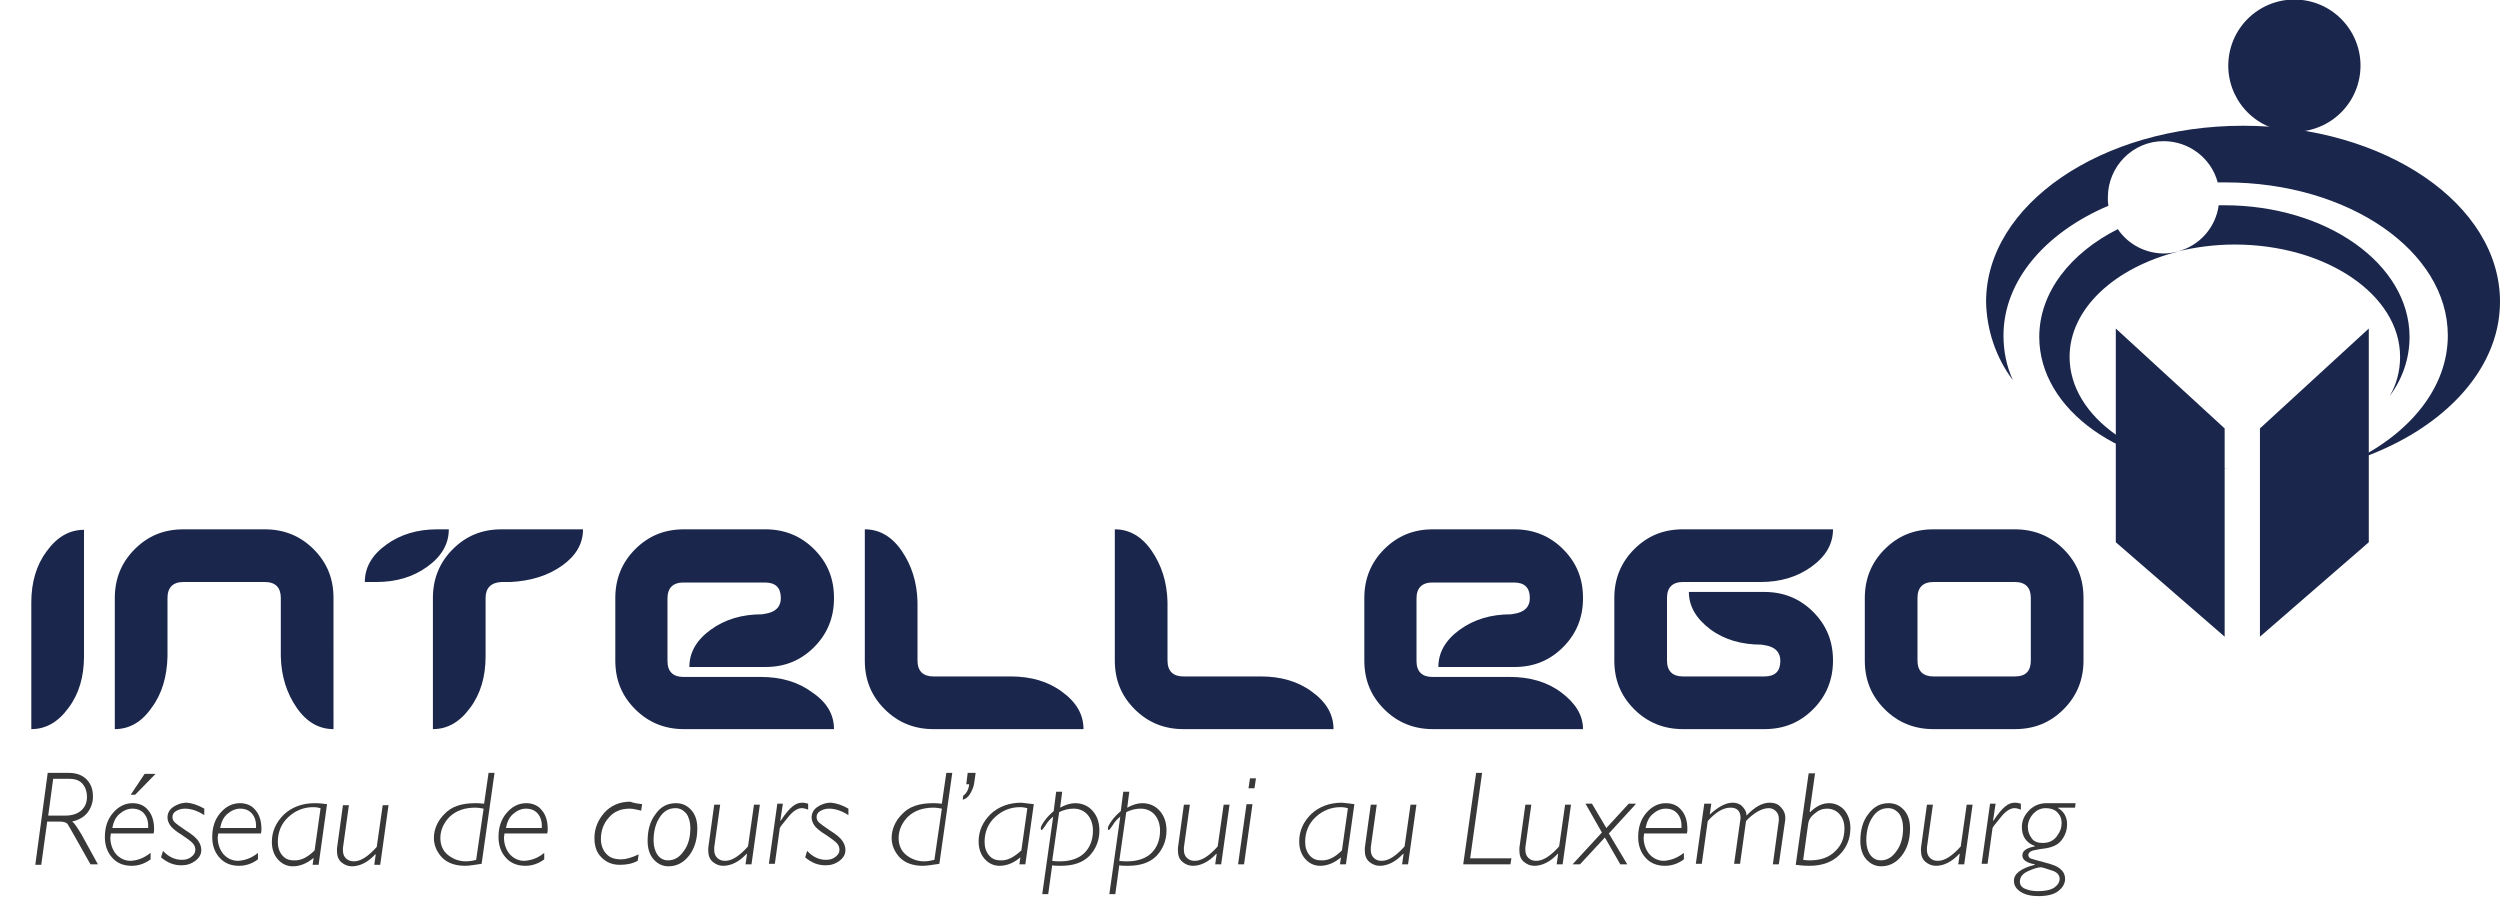 <?xml version="1.0" encoding="utf-8"?>
<!-- Generator: Adobe Illustrator 23.0.6, SVG Export Plug-In . SVG Version: 6.00 Build 0)  -->
<svg version="1.1" id="Layer_1" xmlns="http://www.w3.org/2000/svg" xmlns:xlink="http://www.w3.org/1999/xlink" x="0px" y="0px"
	 viewBox="0 0 503 180.4" style="enable-background:new 0 0 503 180.4;" xml:space="preserve">
<style type="text/css">
	.st0{enable-background:new    ;}
	.st1{fill:#383838;}
	.st2{fill:#1A264B;}
</style>
<g>
	<g class="st0">
		<path class="st1" d="M9.6,155.5h4.2c1.5,0,2.7,0.4,3.6,1.3c0.9,0.9,1.3,2,1.3,3.5c0,1.2-0.4,2.3-1.1,3.2c-0.7,0.9-1.8,1.5-3.1,1.8
			c0.4,0.2,1,1.1,1.9,2.6l3.3,6h-1.5l-3.1-5.5c-0.8-1.4-1.3-2.3-1.5-2.6c-0.2-0.3-0.8-0.5-1.6-0.5H9.5L8.3,174H7.1L9.6,155.5z
			 M10.7,156.7l-1,7.4h3.4c1.3,0,2.4-0.3,3.2-1c0.8-0.7,1.2-1.6,1.2-2.8c0-1-0.3-1.9-0.9-2.6c-0.6-0.7-1.5-1-2.7-1H10.7z"/>
		<path class="st1" d="M30.3,171.6v1.3c-1.2,0.9-2.5,1.3-3.8,1.3c-1.6,0-2.9-0.5-3.9-1.6s-1.5-2.5-1.5-4.2c0-1.9,0.5-3.5,1.6-4.8
			c1.1-1.3,2.4-2,4-2c1.3,0,2.4,0.5,3.1,1.4c0.8,0.9,1.2,2.2,1.2,3.8c0,0.3,0,0.6-0.1,0.9h-8.6c0,0.3-0.1,0.6-0.1,0.8
			c0,1.3,0.4,2.4,1.1,3.3c0.8,0.9,1.8,1.4,3,1.4C27.8,173.1,29,172.6,30.3,171.6z M22.6,166.6h7.2c0.1-1.2-0.2-2.2-0.8-2.9
			c-0.6-0.7-1.4-1-2.4-1c-0.9,0-1.8,0.4-2.6,1.1S22.8,165.5,22.6,166.6z M31.3,155.7l-4.1,4.2h-0.9l2.8-4.2H31.3z"/>
		<path class="st1" d="M41.1,162.7v1.3c-1.4-0.9-2.7-1.3-3.9-1.3c-0.7,0-1.3,0.2-1.8,0.5c-0.5,0.3-0.7,0.7-0.7,1.2
			c0,0.3,0.1,0.7,0.4,1s1.1,0.9,2.3,1.7c1.3,0.8,2.1,1.5,2.5,2.1s0.6,1.2,0.6,1.8c0,0.9-0.4,1.6-1.2,2.2c-0.8,0.6-1.7,0.9-2.8,0.9
			c-1.5,0-2.8-0.5-4.1-1.6l0.4-1.3c1.1,1.2,2.4,1.8,3.8,1.8c0.8,0,1.4-0.2,1.9-0.6c0.5-0.4,0.8-0.8,0.8-1.4c0-0.4-0.1-0.8-0.4-1.2
			c-0.3-0.4-1.1-1-2.3-1.8c-1.3-0.8-2.1-1.5-2.4-2s-0.5-1-0.5-1.5c0-0.9,0.4-1.6,1.1-2.1s1.7-0.9,2.8-0.9
			C38.7,161.6,39.9,162,41.1,162.7z"/>
		<path class="st1" d="M51.9,171.6v1.3c-1.2,0.9-2.5,1.3-3.8,1.3c-1.6,0-2.9-0.5-3.9-1.6s-1.5-2.5-1.5-4.2c0-1.9,0.5-3.5,1.6-4.8
			c1.1-1.3,2.4-2,4-2c1.3,0,2.4,0.5,3.1,1.4c0.8,0.9,1.2,2.2,1.2,3.8c0,0.3,0,0.6-0.1,0.9h-8.6c0,0.3-0.1,0.6-0.1,0.8
			c0,1.3,0.4,2.4,1.1,3.3c0.8,0.9,1.8,1.4,3,1.4C49.4,173.1,50.7,172.6,51.9,171.6z M44.3,166.6h7.2c0.1-1.2-0.2-2.2-0.8-2.9
			c-0.6-0.7-1.4-1-2.4-1c-0.9,0-1.8,0.4-2.6,1.1S44.5,165.5,44.3,166.6z"/>
		<path class="st1" d="M65.8,161.8L64.1,174h-1.2l0.2-1.4c-1.3,1.1-2.7,1.7-4.2,1.7c-1.2,0-2.2-0.5-3-1.4s-1.2-2.1-1.2-3.5
			c0-2.1,0.8-3.9,2.4-5.5c1.6-1.5,3.7-2.3,6.2-2.3C64.2,161.6,65.1,161.7,65.8,161.8z M63.3,171.1l1.2-8.5c-0.4-0.1-0.9-0.2-1.5-0.2
			c-1.9,0-3.6,0.7-5,2c-1.4,1.3-2.1,3-2.1,5c0,1.1,0.3,2,0.9,2.7c0.6,0.7,1.3,1,2.3,1C60.5,173.2,61.9,172.5,63.3,171.1z"/>
		<path class="st1" d="M78.2,161.8L76.5,174h-1.2l0.3-2.1l-0.1,0c-1.5,1.6-3.1,2.4-4.7,2.4c-0.8,0-1.5-0.3-2.1-0.8s-0.9-1.3-0.9-2.2
			c0-0.2,0-0.4,0-0.6l1.2-8.7h1.2l-1.2,8.6c0,0.2,0,0.3,0,0.5c0,0.7,0.2,1.2,0.6,1.6c0.4,0.4,0.9,0.6,1.6,0.6c1.4,0,2.9-1,4.6-2.9
			l1.2-8.4H78.2z"/>
		<path class="st1" d="M99.5,155.5l-2.6,18.3c-1.4,0.2-2.5,0.4-3.3,0.4c-2.1,0-3.6-0.6-4.7-1.7c-1-1.1-1.6-2.4-1.6-3.9
			c0-1.7,0.7-3.4,2.1-4.8c1.4-1.5,3.4-2.2,6.2-2.2c0.3,0,0.9,0,1.8,0.1l0.9-6.2H99.5z M95.8,173l1.5-10.3c-0.5-0.1-1.1-0.2-1.7-0.2
			c-2.1,0-3.8,0.6-5.1,1.8c-1.2,1.2-1.9,2.7-1.9,4.3c0,1.4,0.5,2.6,1.5,3.4s2.2,1.3,3.6,1.3C94.4,173.3,95.1,173.2,95.8,173z"/>
		<path class="st1" d="M109.5,171.6v1.3c-1.2,0.9-2.5,1.3-3.8,1.3c-1.6,0-2.9-0.5-3.9-1.6s-1.5-2.5-1.5-4.2c0-1.9,0.5-3.5,1.6-4.8
			c1.1-1.3,2.4-2,4-2c1.3,0,2.4,0.5,3.1,1.4c0.8,0.9,1.2,2.2,1.2,3.8c0,0.3,0,0.6-0.1,0.9h-8.6c0,0.3-0.1,0.6-0.1,0.8
			c0,1.3,0.4,2.4,1.1,3.3c0.8,0.9,1.8,1.4,3,1.4C107,173.1,108.3,172.6,109.5,171.6z M101.8,166.6h7.2c0.1-1.2-0.2-2.2-0.8-2.9
			c-0.6-0.7-1.4-1-2.4-1c-0.9,0-1.8,0.4-2.6,1.1S102,165.5,101.8,166.6z"/>
		<path class="st1" d="M129.2,161.8l-0.2,1.3c-0.9-0.2-1.6-0.4-2.3-0.4c-1.8,0-3.2,0.6-4.2,1.8c-1.1,1.2-1.6,2.7-1.6,4.3
			c0,1.2,0.4,2.3,1.1,3c0.7,0.8,1.7,1.1,3,1.1c0.9,0,2-0.3,3.5-1l-0.2,1.3c-1.1,0.6-2.3,0.8-3.6,0.8c-1.5,0-2.7-0.5-3.7-1.5
			s-1.4-2.3-1.4-3.9c0-1.9,0.7-3.6,2-5.1c1.3-1.4,3-2.2,5.2-2.2C127.6,161.6,128.4,161.7,129.2,161.8z"/>
		<path class="st1" d="M136,161.6c1.3,0,2.3,0.5,3.1,1.4s1.2,2.1,1.2,3.7c0,2.3-0.6,4.1-1.7,5.5c-1.1,1.4-2.5,2.1-4.1,2.1
			c-1.2,0-2.2-0.5-3-1.4c-0.8-0.9-1.2-2.2-1.2-3.7c0-2.2,0.5-4,1.6-5.4C132.9,162.3,134.3,161.6,136,161.6z M134.4,173.1
			c1.3,0,2.3-0.6,3.2-1.9c0.9-1.2,1.3-2.8,1.3-4.6c0-1.2-0.3-2.2-0.8-2.9c-0.6-0.7-1.3-1.1-2.2-1.1c-1.3,0-2.4,0.6-3.2,1.9
			c-0.8,1.2-1.2,2.8-1.2,4.6c0,1.2,0.3,2.2,0.8,2.9C132.8,172.7,133.5,173.1,134.4,173.1z"/>
		<path class="st1" d="M152.9,161.8l-1.7,12.1H150l0.3-2.1l-0.1,0c-1.5,1.6-3.1,2.4-4.7,2.4c-0.8,0-1.5-0.3-2.1-0.8
			s-0.9-1.3-0.9-2.2c0-0.2,0-0.4,0-0.6l1.2-8.7h1.2l-1.2,8.6c0,0.2,0,0.3,0,0.5c0,0.7,0.2,1.2,0.6,1.6c0.4,0.4,0.9,0.6,1.6,0.6
			c1.4,0,2.9-1,4.6-2.9l1.2-8.4H152.9z"/>
		<path class="st1" d="M157.5,161.8l-0.5,3.3l0.1,0c0.9-1.4,1.7-2.3,2.3-2.8c0.6-0.5,1.2-0.8,2-0.8c0.4,0,0.8,0.1,1.2,0.2v1.2
			c-0.5-0.2-0.9-0.3-1.3-0.3c-0.8,0-1.8,0.6-2.8,1.9c-1.1,1.3-1.6,2-1.6,2.1l-1,7.2h-1.2l1.7-12.1H157.5z"/>
		<path class="st1" d="M170.7,162.7v1.3c-1.4-0.9-2.7-1.3-3.9-1.3c-0.7,0-1.3,0.2-1.8,0.5c-0.5,0.3-0.7,0.7-0.7,1.2
			c0,0.3,0.1,0.7,0.4,1s1.1,0.9,2.3,1.7c1.3,0.8,2.1,1.5,2.5,2.1s0.6,1.2,0.6,1.8c0,0.9-0.4,1.6-1.2,2.2c-0.8,0.6-1.7,0.9-2.8,0.9
			c-1.5,0-2.8-0.5-4.1-1.6l0.4-1.3c1.1,1.2,2.4,1.8,3.8,1.8c0.8,0,1.4-0.2,1.9-0.6c0.5-0.4,0.8-0.8,0.8-1.4c0-0.4-0.1-0.8-0.4-1.2
			c-0.3-0.4-1.1-1-2.3-1.8c-1.3-0.8-2.1-1.5-2.4-2s-0.5-1-0.5-1.5c0-0.9,0.4-1.6,1.1-2.1s1.7-0.9,2.8-0.9
			C168.3,161.6,169.5,162,170.7,162.7z"/>
		<path class="st1" d="M191.6,155.5l-2.6,18.3c-1.4,0.2-2.5,0.4-3.3,0.4c-2.1,0-3.6-0.6-4.7-1.7c-1-1.1-1.6-2.4-1.6-3.9
			c0-1.7,0.7-3.4,2.1-4.8c1.4-1.5,3.4-2.2,6.2-2.2c0.3,0,0.9,0,1.8,0.1l0.9-6.2H191.6z M188,173l1.5-10.3c-0.5-0.1-1.1-0.2-1.7-0.2
			c-2.1,0-3.8,0.6-5.1,1.8c-1.2,1.2-1.9,2.7-1.9,4.3c0,1.4,0.5,2.6,1.5,3.4s2.2,1.3,3.6,1.3C186.5,173.3,187.2,173.2,188,173z"/>
		<path class="st1" d="M194.4,157.9l0.3-2.4h1.6l-0.3,2.1c-0.1,0.7-0.4,1.4-0.8,2.1c-0.4,0.7-1,1.1-1.5,1.2l0.1-0.8
			c0.7-0.5,1.1-1.3,1.2-2.3H194.4z"/>
		<path class="st1" d="M208,161.8l-1.7,12.1h-1.2l0.2-1.4c-1.3,1.1-2.7,1.7-4.2,1.7c-1.2,0-2.2-0.5-3-1.4s-1.2-2.1-1.2-3.5
			c0-2.1,0.8-3.9,2.4-5.5c1.6-1.5,3.7-2.3,6.2-2.3C206.4,161.6,207.2,161.7,208,161.8z M205.5,171.1l1.2-8.5
			c-0.4-0.1-0.9-0.2-1.5-0.2c-1.9,0-3.6,0.7-5,2c-1.4,1.3-2.1,3-2.1,5c0,1.1,0.3,2,0.9,2.7c0.6,0.7,1.3,1,2.3,1
			C202.6,173.2,204,172.5,205.5,171.1z"/>
		<path class="st1" d="M213.7,159.4l-0.4,3.1c1.1-0.6,2.1-0.9,3-0.9c1.4,0,2.6,0.5,3.5,1.5c0.9,1,1.4,2.3,1.4,4c0,2-0.7,3.7-2,5.1
			c-1.4,1.4-3.3,2-5.8,2c-0.7,0-1.2,0-1.7-0.1l-0.8,5.8h-1.2l2.2-15.6c-0.6,0.5-1.1,1-1.5,1.7c-0.4,0.6-0.7,1-0.8,1
			c-0.1,0-0.2-0.1-0.2-0.3c0-0.4,0.3-0.9,0.8-1.6s1.1-1.3,1.8-1.9l0.5-3.9H213.7z M213.1,163.4l-1.4,9.8c0.5,0.1,1.1,0.1,1.6,0.1
			c2.1,0,3.8-0.6,4.9-1.7s1.7-2.6,1.7-4.5c0-1.3-0.4-2.4-1.1-3.2c-0.7-0.8-1.7-1.2-2.8-1.2C215.1,162.7,214.1,162.9,213.1,163.4z"/>
		<path class="st1" d="M227.2,159.4l-0.4,3.1c1.1-0.6,2.1-0.9,3-0.9c1.4,0,2.6,0.5,3.5,1.5c0.9,1,1.4,2.3,1.4,4c0,2-0.7,3.7-2,5.1
			c-1.4,1.4-3.3,2-5.8,2c-0.7,0-1.2,0-1.7-0.1l-0.8,5.8h-1.2l2.2-15.6c-0.6,0.5-1.1,1-1.5,1.7c-0.4,0.6-0.7,1-0.8,1
			c-0.1,0-0.2-0.1-0.2-0.3c0-0.4,0.3-0.9,0.8-1.6s1.1-1.3,1.8-1.9l0.5-3.9H227.2z M226.6,163.4l-1.4,9.8c0.5,0.1,1.1,0.1,1.6,0.1
			c2.1,0,3.8-0.6,4.9-1.7s1.7-2.6,1.7-4.5c0-1.3-0.4-2.4-1.1-3.2c-0.7-0.8-1.7-1.2-2.8-1.2C228.6,162.7,227.6,162.9,226.6,163.4z"/>
		<path class="st1" d="M247.4,161.8l-1.7,12.1h-1.2l0.3-2.1l-0.1,0c-1.5,1.6-3.1,2.4-4.7,2.4c-0.8,0-1.5-0.3-2.1-0.8
			s-0.9-1.3-0.9-2.2c0-0.2,0-0.4,0-0.6l1.2-8.7h1.2l-1.2,8.6c0,0.2,0,0.3,0,0.5c0,0.7,0.2,1.2,0.6,1.6c0.4,0.4,0.9,0.6,1.6,0.6
			c1.4,0,2.9-1,4.6-2.9l1.2-8.4H247.4z"/>
		<path class="st1" d="M252,161.8l-1.7,12.1h-1.2l1.7-12.1H252z M252.7,156.6l-0.3,2h-1.2l0.3-2H252.7z"/>
		<path class="st1" d="M272.5,161.8l-1.7,12.1h-1.2l0.2-1.4c-1.3,1.1-2.7,1.7-4.2,1.7c-1.2,0-2.2-0.5-3-1.4s-1.2-2.1-1.2-3.5
			c0-2.1,0.8-3.9,2.4-5.5c1.6-1.5,3.7-2.3,6.2-2.3C271,161.6,271.8,161.7,272.5,161.8z M270,171.1l1.2-8.5c-0.4-0.1-0.9-0.2-1.5-0.2
			c-1.9,0-3.6,0.7-5,2c-1.4,1.3-2.1,3-2.1,5c0,1.1,0.3,2,0.9,2.7c0.6,0.7,1.3,1,2.3,1C267.2,173.2,268.6,172.5,270,171.1z"/>
		<path class="st1" d="M285,161.8l-1.7,12.1h-1.2l0.3-2.1l-0.1,0c-1.5,1.6-3.1,2.4-4.7,2.4c-0.8,0-1.5-0.3-2.1-0.8s-0.9-1.3-0.9-2.2
			c0-0.2,0-0.4,0-0.6l1.2-8.7h1.2l-1.2,8.6c0,0.2,0,0.3,0,0.5c0,0.7,0.2,1.2,0.6,1.6c0.4,0.4,0.9,0.6,1.6,0.6c1.4,0,2.9-1,4.6-2.9
			l1.2-8.4H285z"/>
		<path class="st1" d="M298.2,155.5l-2.4,17.2h8.3l-0.2,1.2h-9.5l2.6-18.4H298.2z"/>
		<path class="st1" d="M316.1,161.8l-1.7,12.1h-1.2l0.3-2.1l-0.1,0c-1.5,1.6-3.1,2.4-4.7,2.4c-0.8,0-1.5-0.3-2.1-0.8
			s-0.9-1.3-0.9-2.2c0-0.2,0-0.4,0-0.6l1.2-8.7h1.2l-1.2,8.6c0,0.2,0,0.3,0,0.5c0,0.7,0.2,1.2,0.6,1.6c0.4,0.4,0.9,0.6,1.6,0.6
			c1.4,0,2.9-1,4.6-2.9l1.2-8.4H316.1z"/>
		<path class="st1" d="M329.1,161.8l-5.4,5.9l3.7,6.2H326l-3.1-5.4l-5,5.4h-1.5l5.9-6.4l-3.3-5.8h1.3l2.9,4.9l4.5-4.9H329.1z"/>
		<path class="st1" d="M338.8,171.6v1.3c-1.2,0.9-2.5,1.3-3.8,1.3c-1.6,0-2.9-0.5-3.9-1.6s-1.5-2.5-1.5-4.2c0-1.9,0.5-3.5,1.6-4.8
			c1.1-1.3,2.4-2,4-2c1.3,0,2.4,0.5,3.1,1.4c0.8,0.9,1.2,2.2,1.2,3.8c0,0.3,0,0.6-0.1,0.9h-8.6c0,0.3-0.1,0.6-0.1,0.8
			c0,1.3,0.4,2.4,1.1,3.3c0.8,0.9,1.8,1.4,3,1.4C336.2,173.1,337.5,172.6,338.8,171.6z M331.1,166.6h7.2c0.1-1.2-0.2-2.2-0.8-2.9
			c-0.6-0.7-1.4-1-2.4-1c-0.9,0-1.8,0.4-2.6,1.1S331.3,165.5,331.1,166.6z"/>
		<path class="st1" d="M344.3,161.8l-0.3,2.1c1.7-1.6,3.3-2.4,4.6-2.4c0.7,0,1.4,0.2,1.9,0.7c0.5,0.5,0.9,1.1,0.9,1.9
			c1.6-1.7,3.1-2.6,4.7-2.6c0.9,0,1.7,0.3,2.2,0.9c0.6,0.6,0.9,1.3,0.9,2.1c0,0.1,0,0.3,0,0.4l-1.3,9h-1.2l1.2-8.8
			c0-0.1,0-0.3,0-0.4c0-0.6-0.2-1.1-0.6-1.5c-0.4-0.4-0.9-0.6-1.4-0.6c-0.7,0-1.4,0.2-2.3,0.7c-0.8,0.5-1.6,1.1-2.3,1.9l-1.2,8.6
			h-1.2l1.2-8.5c0-0.2,0.1-0.5,0.1-0.7c0-1.4-0.7-2.1-2-2.1c-1.5,0-3,0.9-4.6,2.7l-1.2,8.6h-1.2l1.7-12.1H344.3z"/>
		<path class="st1" d="M365.2,155.5l-1.1,7.8l0.1,0.1c1.2-1.2,2.5-1.8,3.8-1.8c1.2,0,2.3,0.5,3.1,1.4c0.8,1,1.2,2.2,1.2,3.6
			c0,2.1-0.7,3.9-2.2,5.4c-1.4,1.4-3.4,2.2-6,2.2c-1.2,0-2.1-0.1-2.8-0.2l2.6-18.4H365.2z M363.8,165.8l-1,7.2
			c0.5,0.1,0.9,0.1,1.4,0.1c2.1,0,3.8-0.6,5-1.8c1.3-1.2,1.9-2.7,1.9-4.6c0-1.2-0.3-2.1-1-2.9c-0.6-0.7-1.5-1.1-2.5-1.1
			c-0.9,0-1.7,0.3-2.5,1C364.3,164.3,363.9,165,363.8,165.8z"/>
		<path class="st1" d="M380,161.6c1.3,0,2.3,0.5,3.1,1.4c0.8,0.9,1.2,2.1,1.2,3.7c0,2.3-0.6,4.1-1.7,5.5c-1.1,1.4-2.5,2.1-4.1,2.1
			c-1.2,0-2.2-0.5-3-1.4c-0.8-0.9-1.2-2.2-1.2-3.7c0-2.2,0.5-4,1.6-5.4C377,162.3,378.3,161.6,380,161.6z M378.4,173.1
			c1.3,0,2.3-0.6,3.2-1.9c0.9-1.2,1.3-2.8,1.3-4.6c0-1.2-0.3-2.2-0.8-2.9c-0.6-0.7-1.3-1.1-2.2-1.1c-1.3,0-2.4,0.6-3.2,1.9
			c-0.8,1.2-1.2,2.8-1.2,4.6c0,1.2,0.3,2.2,0.8,2.9C376.8,172.7,377.5,173.1,378.4,173.1z"/>
		<path class="st1" d="M396.9,161.8l-1.7,12.1H394l0.3-2.1l-0.1,0c-1.5,1.6-3.1,2.4-4.7,2.4c-0.8,0-1.5-0.3-2.1-0.8
			s-0.9-1.3-0.9-2.2c0-0.2,0-0.4,0-0.6l1.2-8.7h1.2l-1.2,8.6c0,0.2,0,0.3,0,0.5c0,0.7,0.2,1.2,0.6,1.6c0.4,0.4,0.9,0.6,1.6,0.6
			c1.4,0,2.9-1,4.6-2.9l1.2-8.4H396.9z"/>
		<path class="st1" d="M401.5,161.8l-0.5,3.3l0.1,0c0.9-1.4,1.7-2.3,2.3-2.8c0.6-0.5,1.2-0.8,2-0.8c0.4,0,0.8,0.1,1.2,0.2v1.2
			c-0.5-0.2-0.9-0.3-1.3-0.3c-0.8,0-1.8,0.6-2.8,1.9c-1.1,1.3-1.6,2-1.6,2.1l-1,7.2h-1.2l1.7-12.1H401.5z"/>
		<path class="st1" d="M417.6,161.6l-0.1,0.9h-3.4v0.1c1.2,0.7,1.8,1.8,1.8,3.3c0,1-0.3,1.9-0.8,2.7s-1.1,1.3-1.8,1.6
			c-0.7,0.3-1.5,0.5-2.6,0.6c-1.1,0.2-1.8,0.3-2.1,0.5c-0.3,0.2-0.5,0.4-0.5,0.7c0,0.3,0.1,0.5,0.4,0.7c0.3,0.1,1.2,0.4,2.8,0.8
			s2.7,0.8,3.3,1.4c0.6,0.5,0.9,1.2,0.9,1.9c0,1-0.5,1.8-1.4,2.5c-0.9,0.7-2.3,1-4,1c-1.5,0-2.7-0.3-3.6-0.9
			c-0.9-0.6-1.3-1.3-1.3-2.2c0-1.4,1.4-2.5,4.2-3.2v-0.1c-1.7-0.3-2.5-0.9-2.5-1.8c0-0.9,0.8-1.5,2.5-1.8v-0.1
			c-1.7-0.6-2.6-1.9-2.6-3.8c0-1.3,0.5-2.4,1.5-3.4s2.2-1.4,3.5-1.4H417.6z M414.4,176.8c0-0.8-0.6-1.4-1.7-1.7
			c-1.2-0.4-1.8-0.6-2.1-0.6c-0.6,0-1.5,0.3-2.6,0.8c-1.1,0.5-1.6,1.2-1.6,2.1c0,0.6,0.3,1.1,1,1.4s1.5,0.5,2.6,0.5
			c1.4,0,2.5-0.2,3.3-0.7C414,178.1,414.4,177.5,414.4,176.8z M411.6,162.6c-1,0-1.8,0.4-2.5,1.1c-0.7,0.8-1.1,1.7-1.1,2.7
			c0,0.9,0.3,1.6,0.8,2.3s1.3,0.9,2.2,0.9c1.2,0,2.1-0.4,2.8-1.3s1-1.8,1-2.7c0-0.9-0.3-1.6-0.9-2.2S412.4,162.6,411.6,162.6z"/>
	</g>
	<g class="st0">
		<path class="st2" d="M16.9,132.1c0,4-1,7.5-3.1,10.3c-2.1,2.9-4.6,4.3-7.5,4.3v-25.5c0-4,1-7.5,3.1-10.3c2.1-2.9,4.6-4.3,7.5-4.3
			V132.1z"/>
		<path class="st2" d="M67.1,146.7c-2.9,0-5.4-1.4-7.4-4.3c-2-2.9-3.1-6.3-3.2-10.3v-11.8c0-2.1-1.1-3.2-3.2-3.2H36.9
			c-2.1,0-3.2,1.1-3.2,3.2v11.8c-0.1,4-1.1,7.5-3.2,10.3c-2,2.9-4.5,4.3-7.4,4.3v-26.4c0-3.8,1.3-7.1,4-9.8c2.7-2.7,5.9-4,9.8-4
			h16.4c3.8,0,7.1,1.3,9.8,4c2.7,2.7,4,5.9,4,9.8V146.7z"/>
		<path class="st2" d="M90.3,106.5c0,2.9-1.4,5.4-4.3,7.5c-2.9,2.1-6.3,3.1-10.3,3.1h-2.3c0-2.9,1.4-5.4,4.3-7.5
			c2.9-2.1,6.3-3.1,10.3-3.1H90.3z M117.3,106.5c0,2.9-1.4,5.3-4.2,7.3c-2.8,2-6.3,3.1-10.4,3.3h-1.8c-2.1,0.1-3.2,1.2-3.2,3.2v11.8
			c0,4-1,7.5-3.1,10.3c-2.1,2.9-4.6,4.3-7.5,4.3v-26.4c0-3.8,1.3-7.1,4-9.8c2.7-2.7,5.9-4,9.8-4H117.3z"/>
		<path class="st2" d="M167.8,146.7h-30.2c-3.8,0-7.1-1.3-9.8-4c-2.7-2.7-4-5.9-4-9.8v-12.6c0-3.8,1.3-7.1,4-9.8
			c2.7-2.7,5.9-4,9.8-4H154c3.8,0,7.1,1.3,9.8,4c2.7,2.7,4,5.9,4,9.8v0.1c0,3.8-1.3,7.1-4,9.8c-2.7,2.7-5.9,4-9.8,4h-15.3
			c0-2.9,1.4-5.4,4.3-7.5c2.9-2.1,6.3-3.1,10.3-3.1l0.6-0.1c2.1-0.3,3.2-1.4,3.2-3.1v-0.1c0-2.1-1.1-3.1-3.2-3.1h-16.4
			c-2.1,0-3.2,1.1-3.2,3.2v12.6c0,2.1,1.1,3.2,3.2,3.2h15.6c4,0,7.5,1,10.3,3.1C166.4,141.3,167.8,143.8,167.8,146.7z"/>
		<path class="st2" d="M218,146.7h-30.2c-3.8,0-7.1-1.3-9.8-4c-2.7-2.7-4-5.9-4-9.8v-26.4c2.9,0,5.4,1.4,7.4,4.3
			c2,2.9,3.1,6.3,3.2,10.3v11.8c0,2.1,1.1,3.2,3.2,3.2h15.6c4,0,7.5,1,10.3,3.1C216.6,141.3,218,143.8,218,146.7z"/>
		<path class="st2" d="M268.3,146.7h-30.2c-3.8,0-7.1-1.3-9.8-4c-2.7-2.7-4-5.9-4-9.8v-26.4c2.9,0,5.4,1.4,7.4,4.3
			c2,2.9,3.1,6.3,3.2,10.3v11.8c0,2.1,1.1,3.2,3.2,3.2h15.6c4,0,7.5,1,10.3,3.1C266.9,141.3,268.3,143.8,268.3,146.7z"/>
		<path class="st2" d="M318.5,146.7h-30.2c-3.8,0-7.1-1.3-9.8-4c-2.7-2.7-4-5.9-4-9.8v-12.6c0-3.8,1.3-7.1,4-9.8
			c2.7-2.7,5.9-4,9.8-4h16.4c3.8,0,7.1,1.3,9.8,4c2.7,2.7,4,5.9,4,9.8v0.1c0,3.8-1.3,7.1-4,9.8c-2.7,2.7-5.9,4-9.8,4h-15.3
			c0-2.9,1.4-5.4,4.3-7.5s6.3-3.1,10.3-3.1l0.6-0.1c2.1-0.3,3.2-1.4,3.2-3.1v-0.1c0-2.1-1.1-3.1-3.2-3.1h-16.4
			c-2.1,0-3.2,1.1-3.2,3.2v12.6c0,2.1,1.1,3.2,3.2,3.2h15.6c4,0,7.5,1,10.3,3.1S318.5,143.8,318.5,146.7z"/>
		<path class="st2" d="M368.8,132.9c0,3.8-1.3,7.1-4,9.8c-2.7,2.7-5.9,4-9.8,4h-16.4c-3.8,0-7.1-1.3-9.8-4c-2.7-2.7-4-5.9-4-9.8
			v-12.6c0-3.8,1.3-7.1,4-9.8c2.7-2.7,5.9-4,9.8-4h30.2c0,2.9-1.4,5.4-4.3,7.5s-6.3,3.1-10.3,3.1h-15.6c-2.1,0-3.2,1.1-3.2,3.2v12.6
			c0,2.1,1.1,3.2,3.2,3.2H355c2.1,0,3.2-1,3.2-3.1v-0.1c0-1.7-1.1-2.8-3.2-3.1l-0.6-0.1c-4,0-7.5-1-10.3-3.1s-4.3-4.6-4.3-7.5H355
			c3.8,0,7.1,1.3,9.8,4c2.7,2.7,4,5.9,4,9.8V132.9z"/>
		<path class="st2" d="M419.2,132.9c0,3.8-1.3,7.1-4,9.8c-2.7,2.7-5.9,4-9.8,4H389c-3.8,0-7.1-1.3-9.8-4c-2.7-2.7-4-5.9-4-9.8v-12.6
			c0-3.8,1.3-7.1,4-9.8c2.7-2.7,5.9-4,9.8-4h16.4c3.8,0,7.1,1.3,9.8,4c2.7,2.7,4,5.9,4,9.8V132.9z M408.6,132.9v-12.6
			c0-2.1-1.1-3.2-3.2-3.2H389c-2.1,0-3.2,1.1-3.2,3.2v12.6c0,2.1,1.1,3.2,3.2,3.2h16.4C407.6,136.1,408.6,135,408.6,132.9z"/>
	</g>
	
		<ellipse transform="matrix(0.149 -0.989 0.989 0.149 379.699 467.75)" class="st2" cx="461.6" cy="13.3" rx="13.3" ry="13.3"/>
	<polygon class="st2" points="425.7,66.1 425.7,109.1 447.6,128.1 447.6,86.2 	"/>
	<polygon class="st2" points="476.6,66.1 476.6,109.1 454.7,128.1 454.7,86.2 	"/>
	<path class="st2" d="M416.4,71.8c0-9.7,9.1-18,21.9-21.2c-0.9,0.2-1.9,0.4-2.9,0.4c-3.7,0-7.2-1.8-9.3-4.9
		c-9.5,4.8-15.8,12.7-15.8,21.7c0,14.7,16.7,26.5,37.3,26.5h1C430.7,94,416.4,84,416.4,71.8z"/>
	<path class="st2" d="M484.8,67.8c0-14.7-16.7-26.5-37.3-26.5h-1.1c-0.6,4.5-3.9,8.2-8.3,9.3c3.7-0.9,7.6-1.4,11.5-1.4
		c18.4,0,33.3,10.1,33.3,22.6c0,2.8-0.7,5.5-2.1,7.9C483.4,76.2,484.8,72.1,484.8,67.8z"/>
	<path class="st2" d="M451.3,25.3c-28.5,0-51.7,15.9-51.7,35.4c0.1,5.7,2,11.3,5.4,15.8c-1.3-2.8-1.9-5.9-1.9-9
		c0-11,8.4-20.7,21.1-26.1c-0.1-0.6-0.1-1.1-0.1-1.7c0-6.2,5-11.3,11.2-11.3c5.1,0,9.6,3.4,10.9,8.3h1.6c24.7,0,44.7,13.8,44.7,30.8
		c0,10.4-7.5,19.6-19,25.2c17.4-5.7,29.5-17.9,29.5-32C503,41.1,479.9,25.3,451.3,25.3z"/>
</g>
</svg>
